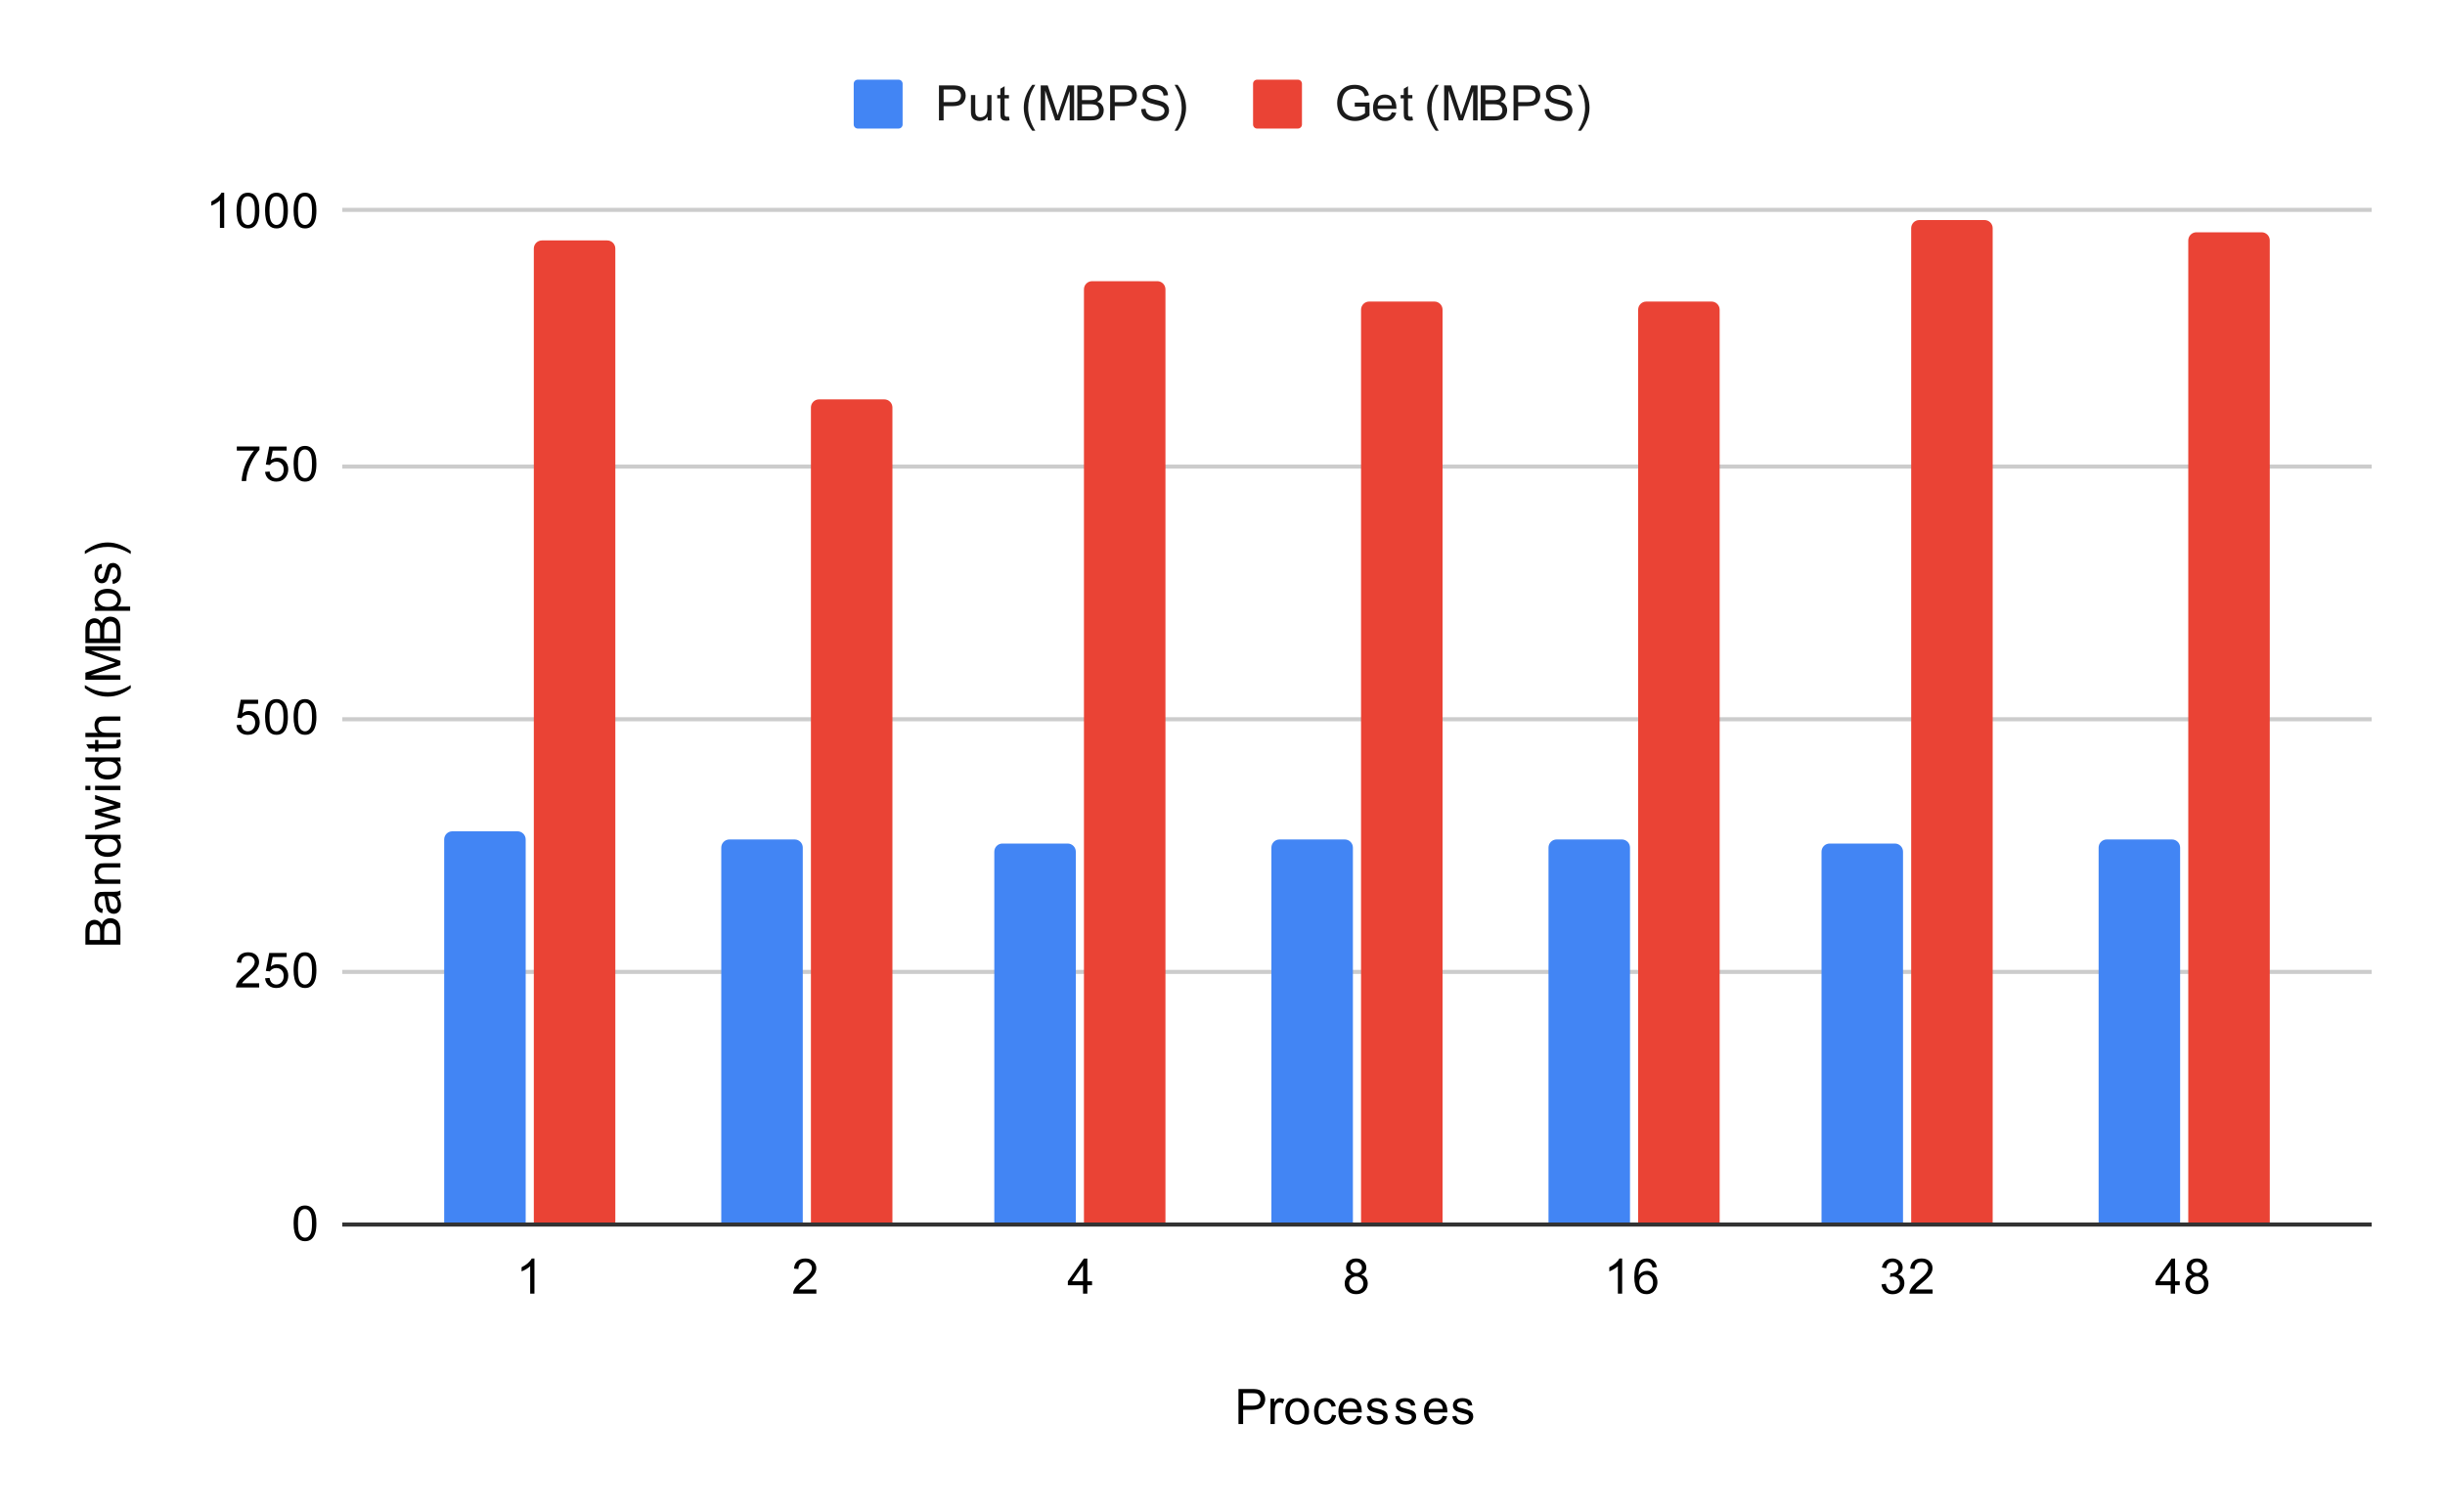 <svg version="1.1" viewBox="0.0 0.0 600.0 371.0" fill="none" stroke="none" stroke-linecap="square" stroke-miterlimit="10" width="600" height="371" xmlns:xlink="http://www.w3.org/1999/xlink" xmlns="http://www.w3.org/2000/svg"><path fill="#ffffff" d="M0 0L600.0 0L600.0 371.0L0 371.0L0 0Z" fill-rule="nonzero"/><path stroke="#333333" stroke-width="1.0" stroke-linecap="butt" d="M84.5 300.5L581.5 300.5" fill-rule="nonzero"/><path stroke="#cccccc" stroke-width="1.0" stroke-linecap="butt" d="M84.5 238.5L581.5 238.5" fill-rule="nonzero"/><path stroke="#cccccc" stroke-width="1.0" stroke-linecap="butt" d="M84.5 176.5L581.5 176.5" fill-rule="nonzero"/><path stroke="#cccccc" stroke-width="1.0" stroke-linecap="butt" d="M84.5 114.5L581.5 114.5" fill-rule="nonzero"/><path stroke="#cccccc" stroke-width="1.0" stroke-linecap="butt" d="M84.5 51.5L581.5 51.5" fill-rule="nonzero"/><clipPath id="id_0"><path d="M84.55 51.917L581.45 51.917L581.45 300.45L84.55 300.45L84.55 51.917Z" clip-rule="nonzero"/></clipPath><path stroke="#000000" stroke-width="2.0" stroke-linecap="butt" stroke-opacity="0.0" clip-path="url(#id_0)" d="M129.0 300.0L109.0 300.0L109.0 206.0C109.0 204.895 109.895 204.0 111.0 204.0L127.0 204.0C128.105 204.0 129.0 204.895 129.0 206.0Z" fill-rule="nonzero"/><path fill="#4285f4" clip-path="url(#id_0)" d="M129.0 300.0L109.0 300.0L109.0 206.0C109.0 204.895 109.895 204.0 111.0 204.0L127.0 204.0C128.105 204.0 129.0 204.895 129.0 206.0Z" fill-rule="nonzero"/><path stroke="#000000" stroke-width="2.0" stroke-linecap="butt" stroke-opacity="0.0" clip-path="url(#id_0)" d="M197.0 300.0L177.0 300.0L177.0 208.0C177.0 206.895 177.895 206.0 179.0 206.0L195.0 206.0C196.105 206.0 197.0 206.895 197.0 208.0Z" fill-rule="nonzero"/><path fill="#4285f4" clip-path="url(#id_0)" d="M197.0 300.0L177.0 300.0L177.0 208.0C177.0 206.895 177.895 206.0 179.0 206.0L195.0 206.0C196.105 206.0 197.0 206.895 197.0 208.0Z" fill-rule="nonzero"/><path stroke="#000000" stroke-width="2.0" stroke-linecap="butt" stroke-opacity="0.0" clip-path="url(#id_0)" d="M264.0 300.0L244.0 300.0L244.0 209.0C244.0 207.895 244.895 207.0 246.0 207.0L262.0 207.0C263.105 207.0 264.0 207.895 264.0 209.0Z" fill-rule="nonzero"/><path fill="#4285f4" clip-path="url(#id_0)" d="M264.0 300.0L244.0 300.0L244.0 209.0C244.0 207.895 244.895 207.0 246.0 207.0L262.0 207.0C263.105 207.0 264.0 207.895 264.0 209.0Z" fill-rule="nonzero"/><path stroke="#000000" stroke-width="2.0" stroke-linecap="butt" stroke-opacity="0.0" clip-path="url(#id_0)" d="M332.0 300.0L312.0 300.0L312.0 208.0C312.0 206.895 312.895 206.0 314.0 206.0L330.0 206.0C331.105 206.0 332.0 206.895 332.0 208.0Z" fill-rule="nonzero"/><path fill="#4285f4" clip-path="url(#id_0)" d="M332.0 300.0L312.0 300.0L312.0 208.0C312.0 206.895 312.895 206.0 314.0 206.0L330.0 206.0C331.105 206.0 332.0 206.895 332.0 208.0Z" fill-rule="nonzero"/><path stroke="#000000" stroke-width="2.0" stroke-linecap="butt" stroke-opacity="0.0" clip-path="url(#id_0)" d="M400.0 300.0L380.0 300.0L380.0 208.0C380.0 206.895 380.895 206.0 382.0 206.0L398.0 206.0C399.105 206.0 400.0 206.895 400.0 208.0Z" fill-rule="nonzero"/><path fill="#4285f4" clip-path="url(#id_0)" d="M400.0 300.0L380.0 300.0L380.0 208.0C380.0 206.895 380.895 206.0 382.0 206.0L398.0 206.0C399.105 206.0 400.0 206.895 400.0 208.0Z" fill-rule="nonzero"/><path stroke="#000000" stroke-width="2.0" stroke-linecap="butt" stroke-opacity="0.0" clip-path="url(#id_0)" d="M467.0 300.0L447.0 300.0L447.0 209.0C447.0 207.895 447.895 207.0 449.0 207.0L465.0 207.0C466.105 207.0 467.0 207.895 467.0 209.0Z" fill-rule="nonzero"/><path fill="#4285f4" clip-path="url(#id_0)" d="M467.0 300.0L447.0 300.0L447.0 209.0C447.0 207.895 447.895 207.0 449.0 207.0L465.0 207.0C466.105 207.0 467.0 207.895 467.0 209.0Z" fill-rule="nonzero"/><path stroke="#000000" stroke-width="2.0" stroke-linecap="butt" stroke-opacity="0.0" clip-path="url(#id_0)" d="M535.0 300.0L515.0 300.0L515.0 208.0C515.0 206.895 515.895 206.0 517.0 206.0L533.0 206.0C534.105 206.0 535.0 206.895 535.0 208.0Z" fill-rule="nonzero"/><path fill="#4285f4" clip-path="url(#id_0)" d="M535.0 300.0L515.0 300.0L515.0 208.0C515.0 206.895 515.895 206.0 517.0 206.0L533.0 206.0C534.105 206.0 535.0 206.895 535.0 208.0Z" fill-rule="nonzero"/><path stroke="#000000" stroke-width="2.0" stroke-linecap="butt" stroke-opacity="0.0" clip-path="url(#id_0)" d="M151.0 300.0L131.0 300.0L131.0 61.0C131.0 59.895 131.895 59.0 133.0 59.0L149.0 59.0C150.105 59.0 151.0 59.895 151.0 61.0Z" fill-rule="nonzero"/><path fill="#ea4335" clip-path="url(#id_0)" d="M151.0 300.0L131.0 300.0L131.0 61.0C131.0 59.895 131.895 59.0 133.0 59.0L149.0 59.0C150.105 59.0 151.0 59.895 151.0 61.0Z" fill-rule="nonzero"/><path stroke="#000000" stroke-width="2.0" stroke-linecap="butt" stroke-opacity="0.0" clip-path="url(#id_0)" d="M219.0 300.0L199.0 300.0L199.0 100.0C199.0 98.895 199.895 98.0 201.0 98.0L217.0 98.0C218.105 98.0 219.0 98.895 219.0 100.0Z" fill-rule="nonzero"/><path fill="#ea4335" clip-path="url(#id_0)" d="M219.0 300.0L199.0 300.0L199.0 100.0C199.0 98.895 199.895 98.0 201.0 98.0L217.0 98.0C218.105 98.0 219.0 98.895 219.0 100.0Z" fill-rule="nonzero"/><path stroke="#000000" stroke-width="2.0" stroke-linecap="butt" stroke-opacity="0.0" clip-path="url(#id_0)" d="M286.0 300.0L266.0 300.0L266.0 71.0C266.0 69.895 266.895 69.0 268.0 69.0L284.0 69.0C285.105 69.0 286.0 69.895 286.0 71.0Z" fill-rule="nonzero"/><path fill="#ea4335" clip-path="url(#id_0)" d="M286.0 300.0L266.0 300.0L266.0 71.0C266.0 69.895 266.895 69.0 268.0 69.0L284.0 69.0C285.105 69.0 286.0 69.895 286.0 71.0Z" fill-rule="nonzero"/><path stroke="#000000" stroke-width="2.0" stroke-linecap="butt" stroke-opacity="0.0" clip-path="url(#id_0)" d="M354.0 300.0L334.0 300.0L334.0 76.0C334.0 74.895 334.895 74.0 336.0 74.0L352.0 74.0C353.105 74.0 354.0 74.895 354.0 76.0Z" fill-rule="nonzero"/><path fill="#ea4335" clip-path="url(#id_0)" d="M354.0 300.0L334.0 300.0L334.0 76.0C334.0 74.895 334.895 74.0 336.0 74.0L352.0 74.0C353.105 74.0 354.0 74.895 354.0 76.0Z" fill-rule="nonzero"/><path stroke="#000000" stroke-width="2.0" stroke-linecap="butt" stroke-opacity="0.0" clip-path="url(#id_0)" d="M422.0 300.0L402.0 300.0L402.0 76.0C402.0 74.895 402.895 74.0 404.0 74.0L420.0 74.0C421.105 74.0 422.0 74.895 422.0 76.0Z" fill-rule="nonzero"/><path fill="#ea4335" clip-path="url(#id_0)" d="M422.0 300.0L402.0 300.0L402.0 76.0C402.0 74.895 402.895 74.0 404.0 74.0L420.0 74.0C421.105 74.0 422.0 74.895 422.0 76.0Z" fill-rule="nonzero"/><path stroke="#000000" stroke-width="2.0" stroke-linecap="butt" stroke-opacity="0.0" clip-path="url(#id_0)" d="M489.0 300.0L469.0 300.0L469.0 56.0C469.0 54.895 469.895 54.0 471.0 54.0L487.0 54.0C488.105 54.0 489.0 54.895 489.0 56.0Z" fill-rule="nonzero"/><path fill="#ea4335" clip-path="url(#id_0)" d="M489.0 300.0L469.0 300.0L469.0 56.0C469.0 54.895 469.895 54.0 471.0 54.0L487.0 54.0C488.105 54.0 489.0 54.895 489.0 56.0Z" fill-rule="nonzero"/><path stroke="#000000" stroke-width="2.0" stroke-linecap="butt" stroke-opacity="0.0" clip-path="url(#id_0)" d="M557.0 300.0L537.0 300.0L537.0 59.0C537.0 57.895 537.895 57.0 539.0 57.0L555.0 57.0C556.105 57.0 557.0 57.895 557.0 59.0Z" fill-rule="nonzero"/><path fill="#ea4335" clip-path="url(#id_0)" d="M557.0 300.0L537.0 300.0L537.0 59.0C537.0 57.895 537.895 57.0 539.0 57.0L555.0 57.0C556.105 57.0 557.0 57.895 557.0 59.0Z" fill-rule="nonzero"/><path fill="#000000" d="M303.922 349.45L303.922 340.856L307.172 340.856Q308.016 340.856 308.469 340.934Q309.109 341.044 309.531 341.341Q309.969 341.637 310.219 342.169Q310.484 342.7 310.484 343.341Q310.484 344.434 309.781 345.2Q309.094 345.95 307.266 345.95L305.062 345.95L305.062 349.45L303.922 349.45ZM305.062 344.95L307.281 344.95Q308.391 344.95 308.844 344.544Q309.312 344.122 309.312 343.372Q309.312 342.841 309.031 342.466Q308.766 342.075 308.328 341.95Q308.031 341.872 307.266 341.872L305.062 341.872L305.062 344.95ZM311.781 349.45L311.781 343.231L312.734 343.231L312.734 344.169Q313.094 343.512 313.391 343.309Q313.703 343.091 314.078 343.091Q314.609 343.091 315.156 343.419L314.797 344.403Q314.406 344.169 314.031 344.169Q313.672 344.169 313.391 344.387Q313.125 344.591 313.016 344.966Q312.828 345.528 312.828 346.184L312.828 349.45L311.781 349.45ZM315.406 346.341Q315.406 344.606 316.359 343.778Q317.156 343.091 318.312 343.091Q319.594 343.091 320.406 343.934Q321.234 344.762 321.234 346.247Q321.234 347.45 320.875 348.137Q320.516 348.825 319.812 349.216Q319.125 349.591 318.312 349.591Q317.016 349.591 316.203 348.762Q315.406 347.919 315.406 346.341ZM316.484 346.341Q316.484 347.528 317.0 348.122Q317.531 348.716 318.312 348.716Q319.109 348.716 319.625 348.122Q320.141 347.528 320.141 346.309Q320.141 345.153 319.609 344.559Q319.094 343.966 318.312 343.966Q317.531 343.966 317.0 344.559Q316.484 345.137 316.484 346.341ZM326.859 347.169L327.891 347.309Q327.719 348.372 327.016 348.981Q326.312 349.591 325.297 349.591Q324.016 349.591 323.234 348.762Q322.469 347.919 322.469 346.356Q322.469 345.356 322.797 344.606Q323.141 343.841 323.812 343.466Q324.5 343.091 325.312 343.091Q326.312 343.091 326.953 343.606Q327.609 344.106 327.797 345.059L326.766 345.216Q326.625 344.591 326.25 344.278Q325.875 343.95 325.344 343.95Q324.547 343.95 324.047 344.528Q323.547 345.091 323.547 346.325Q323.547 347.591 324.031 348.153Q324.516 348.716 325.281 348.716Q325.906 348.716 326.312 348.341Q326.734 347.966 326.859 347.169ZM333.047 347.45L334.141 347.575Q333.891 348.528 333.188 349.059Q332.484 349.591 331.406 349.591Q330.047 349.591 329.234 348.747Q328.438 347.903 328.438 346.387Q328.438 344.825 329.25 343.966Q330.062 343.091 331.344 343.091Q332.594 343.091 333.375 343.934Q334.172 344.778 334.172 346.325Q334.172 346.419 334.172 346.606L329.531 346.606Q329.594 347.637 330.109 348.184Q330.625 348.716 331.406 348.716Q331.984 348.716 332.391 348.419Q332.812 348.106 333.047 347.45ZM329.594 345.747L333.062 345.747Q333.0 344.95 332.672 344.559Q332.156 343.95 331.359 343.95Q330.625 343.95 330.125 344.434Q329.641 344.919 329.594 345.747ZM335.375 347.591L336.406 347.434Q336.5 348.059 336.891 348.387Q337.297 348.716 338.031 348.716Q338.75 348.716 339.094 348.434Q339.453 348.137 339.453 347.731Q339.453 347.372 339.141 347.169Q338.922 347.028 338.062 346.809Q336.906 346.512 336.453 346.309Q336.016 346.091 335.781 345.716Q335.547 345.341 335.547 344.872Q335.547 344.466 335.734 344.106Q335.922 343.747 336.25 343.512Q336.5 343.341 336.922 343.216Q337.344 343.091 337.844 343.091Q338.562 343.091 339.109 343.309Q339.672 343.512 339.938 343.872Q340.203 344.231 340.297 344.825L339.266 344.966Q339.203 344.497 338.859 344.231Q338.531 343.95 337.906 343.95Q337.188 343.95 336.875 344.2Q336.562 344.434 336.562 344.762Q336.562 344.966 336.688 345.122Q336.828 345.294 337.094 345.403Q337.25 345.466 338.031 345.669Q339.156 345.981 339.594 346.169Q340.031 346.356 340.281 346.716Q340.531 347.075 340.531 347.622Q340.531 348.153 340.219 348.622Q339.922 349.075 339.344 349.341Q338.766 349.591 338.031 349.591Q336.812 349.591 336.172 349.091Q335.547 348.575 335.375 347.591ZM342.375 347.591L343.406 347.434Q343.5 348.059 343.891 348.387Q344.297 348.716 345.031 348.716Q345.75 348.716 346.094 348.434Q346.453 348.137 346.453 347.731Q346.453 347.372 346.141 347.169Q345.922 347.028 345.062 346.809Q343.906 346.512 343.453 346.309Q343.016 346.091 342.781 345.716Q342.547 345.341 342.547 344.872Q342.547 344.466 342.734 344.106Q342.922 343.747 343.25 343.512Q343.5 343.341 343.922 343.216Q344.344 343.091 344.844 343.091Q345.562 343.091 346.109 343.309Q346.672 343.512 346.938 343.872Q347.203 344.231 347.297 344.825L346.266 344.966Q346.203 344.497 345.859 344.231Q345.531 343.95 344.906 343.95Q344.188 343.95 343.875 344.2Q343.562 344.434 343.562 344.762Q343.562 344.966 343.688 345.122Q343.828 345.294 344.094 345.403Q344.25 345.466 345.031 345.669Q346.156 345.981 346.594 346.169Q347.031 346.356 347.281 346.716Q347.531 347.075 347.531 347.622Q347.531 348.153 347.219 348.622Q346.922 349.075 346.344 349.341Q345.766 349.591 345.031 349.591Q343.812 349.591 343.172 349.091Q342.547 348.575 342.375 347.591ZM354.047 347.45L355.141 347.575Q354.891 348.528 354.188 349.059Q353.484 349.591 352.406 349.591Q351.047 349.591 350.234 348.747Q349.438 347.903 349.438 346.387Q349.438 344.825 350.25 343.966Q351.062 343.091 352.344 343.091Q353.594 343.091 354.375 343.934Q355.172 344.778 355.172 346.325Q355.172 346.419 355.172 346.606L350.531 346.606Q350.594 347.637 351.109 348.184Q351.625 348.716 352.406 348.716Q352.984 348.716 353.391 348.419Q353.812 348.106 354.047 347.45ZM350.594 345.747L354.062 345.747Q354.0 344.95 353.672 344.559Q353.156 343.95 352.359 343.95Q351.625 343.95 351.125 344.434Q350.641 344.919 350.594 345.747ZM356.375 347.591L357.406 347.434Q357.5 348.059 357.891 348.387Q358.297 348.716 359.031 348.716Q359.75 348.716 360.094 348.434Q360.453 348.137 360.453 347.731Q360.453 347.372 360.141 347.169Q359.922 347.028 359.062 346.809Q357.906 346.512 357.453 346.309Q357.016 346.091 356.781 345.716Q356.547 345.341 356.547 344.872Q356.547 344.466 356.734 344.106Q356.922 343.747 357.25 343.512Q357.5 343.341 357.922 343.216Q358.344 343.091 358.844 343.091Q359.562 343.091 360.109 343.309Q360.672 343.512 360.938 343.872Q361.203 344.231 361.297 344.825L360.266 344.966Q360.203 344.497 359.859 344.231Q359.531 343.95 358.906 343.95Q358.188 343.95 357.875 344.2Q357.562 344.434 357.562 344.762Q357.562 344.966 357.688 345.122Q357.828 345.294 358.094 345.403Q358.25 345.466 359.031 345.669Q360.156 345.981 360.594 346.169Q361.031 346.356 361.281 346.716Q361.531 347.075 361.531 347.622Q361.531 348.153 361.219 348.622Q360.922 349.075 360.344 349.341Q359.766 349.591 359.031 349.591Q357.812 349.591 357.172 349.091Q356.547 348.575 356.375 347.591Z" fill-rule="nonzero"/><path fill="#000000" d="M29.55 231.808L20.956 231.808L20.956 228.574Q20.956 227.59 21.222 226.996Q21.488 226.402 22.034 226.074Q22.566 225.73 23.159 225.73Q23.706 225.73 24.191 226.027Q24.675 226.324 24.972 226.933Q25.206 226.152 25.769 225.746Q26.316 225.324 27.066 225.324Q27.659 225.324 28.191 225.574Q28.706 225.824 28.988 226.199Q29.269 226.574 29.409 227.152Q29.55 227.715 29.55 228.527L29.55 231.808ZM24.566 230.668L24.566 228.808Q24.566 228.058 24.472 227.73Q24.347 227.293 24.05 227.074Q23.738 226.855 23.284 226.855Q22.863 226.855 22.534 227.058Q22.206 227.261 22.097 227.652Q21.972 228.027 21.972 228.949L21.972 230.668L24.566 230.668ZM28.534 230.668L28.534 228.527Q28.534 227.98 28.488 227.761Q28.425 227.355 28.269 227.105Q28.097 226.84 27.784 226.668Q27.472 226.496 27.066 226.496Q26.581 226.496 26.222 226.746Q25.863 226.98 25.722 227.418Q25.581 227.855 25.581 228.683L25.581 230.668L28.534 230.668ZM28.784 219.824Q29.284 220.418 29.488 220.965Q29.691 221.496 29.691 222.121Q29.691 223.152 29.191 223.699Q28.691 224.246 27.909 224.246Q27.456 224.246 27.081 224.043Q26.691 223.84 26.472 223.496Q26.238 223.152 26.128 222.73Q26.034 222.433 25.956 221.793Q25.816 220.527 25.597 219.918Q25.378 219.918 25.331 219.918Q24.675 219.918 24.409 220.215Q24.066 220.621 24.066 221.418Q24.066 222.152 24.331 222.511Q24.581 222.871 25.238 223.043L25.097 224.074Q24.441 223.933 24.034 223.605Q23.628 223.277 23.409 222.668Q23.191 222.058 23.191 221.261Q23.191 220.465 23.378 219.965Q23.566 219.465 23.847 219.23Q24.128 218.996 24.566 218.902Q24.831 218.855 25.534 218.855L26.941 218.855Q28.409 218.855 28.8 218.793Q29.191 218.715 29.55 218.511L29.55 219.621Q29.222 219.777 28.784 219.824ZM26.425 219.918Q26.659 220.496 26.831 221.636Q26.925 222.293 27.05 222.558Q27.159 222.824 27.378 222.98Q27.597 223.121 27.878 223.121Q28.3 223.121 28.581 222.808Q28.863 222.48 28.863 221.871Q28.863 221.261 28.597 220.793Q28.331 220.308 27.863 220.09Q27.503 219.918 26.816 219.918L26.425 219.918ZM29.55 216.886L23.331 216.886L23.331 215.949L24.206 215.949Q23.191 215.261 23.191 213.965Q23.191 213.402 23.394 212.933Q23.597 212.449 23.925 212.215Q24.253 211.98 24.691 211.886Q24.988 211.84 25.722 211.84L29.55 211.84L29.55 212.886L25.769 212.886Q25.113 212.886 24.8 213.011Q24.488 213.136 24.3 213.449Q24.097 213.761 24.097 214.183Q24.097 214.855 24.534 215.355Q24.956 215.84 26.144 215.84L29.55 215.84L29.55 216.886ZM29.55 205.855L28.769 205.855Q29.691 206.449 29.691 207.59Q29.691 208.34 29.284 208.965Q28.863 209.59 28.128 209.933Q27.394 210.277 26.441 210.277Q25.519 210.277 24.753 209.965Q23.988 209.652 23.597 209.027Q23.191 208.402 23.191 207.636Q23.191 207.074 23.425 206.636Q23.659 206.199 24.034 205.918L20.956 205.918L20.956 204.871L29.55 204.871L29.55 205.855ZM26.441 209.183Q27.644 209.183 28.238 208.683Q28.816 208.183 28.816 207.496Q28.816 206.808 28.253 206.324Q27.691 205.84 26.534 205.84Q25.253 205.84 24.659 206.34Q24.066 206.824 24.066 207.543Q24.066 208.246 24.644 208.715Q25.206 209.183 26.441 209.183ZM29.55 201.746L23.331 203.652L23.331 202.558L26.925 201.574L28.253 201.199Q28.159 201.168 26.972 200.871L23.331 199.886L23.331 198.808L26.941 197.871L28.128 197.558L26.925 197.199L23.331 196.136L23.331 195.105L29.55 197.058L29.55 198.152L25.816 199.136L24.769 199.386L29.55 200.636L29.55 201.746ZM22.175 193.886L20.956 193.886L20.956 192.824L22.175 192.824L22.175 193.886ZM29.55 193.886L23.331 193.886L23.331 192.824L29.55 192.824L29.55 193.886ZM29.55 186.855L28.769 186.855Q29.691 187.449 29.691 188.59Q29.691 189.34 29.284 189.965Q28.863 190.59 28.128 190.933Q27.394 191.277 26.441 191.277Q25.519 191.277 24.753 190.965Q23.988 190.652 23.597 190.027Q23.191 189.402 23.191 188.636Q23.191 188.074 23.425 187.636Q23.659 187.199 24.034 186.918L20.956 186.918L20.956 185.871L29.55 185.871L29.55 186.855ZM26.441 190.183Q27.644 190.183 28.238 189.683Q28.816 189.183 28.816 188.496Q28.816 187.808 28.253 187.324Q27.691 186.84 26.534 186.84Q25.253 186.84 24.659 187.34Q24.066 187.824 24.066 188.543Q24.066 189.246 24.644 189.715Q25.206 190.183 26.441 190.183ZM28.613 181.59L29.534 181.433Q29.628 181.886 29.628 182.23Q29.628 182.808 29.456 183.121Q29.269 183.433 28.972 183.574Q28.675 183.699 27.722 183.699L24.144 183.699L24.144 184.465L23.331 184.465L23.331 183.699L21.784 183.699L21.159 182.652L23.331 182.652L23.331 181.59L24.144 181.59L24.144 182.652L27.784 182.652Q28.238 182.652 28.363 182.605Q28.488 182.543 28.566 182.418Q28.644 182.293 28.644 182.058Q28.644 181.871 28.613 181.59ZM29.55 180.886L20.956 180.886L20.956 179.84L24.034 179.84Q23.191 179.105 23.191 177.98Q23.191 177.277 23.472 176.777Q23.738 176.261 24.222 176.043Q24.691 175.824 25.613 175.824L29.55 175.824L29.55 176.871L25.613 176.871Q24.816 176.871 24.456 177.215Q24.097 177.558 24.097 178.183Q24.097 178.652 24.347 179.074Q24.581 179.48 25.003 179.668Q25.409 179.84 26.144 179.84L29.55 179.84L29.55 180.886ZM32.081 168.871Q30.972 169.746 29.503 170.355Q28.019 170.949 26.441 170.949Q25.05 170.949 23.769 170.511Q22.284 169.98 20.816 168.871L20.816 168.121Q22.034 168.824 22.55 169.058Q23.363 169.418 24.238 169.621Q25.331 169.871 26.441 169.871Q29.269 169.871 32.081 168.121L32.081 168.871ZM29.55 166.793L20.956 166.793L20.956 165.074L27.034 163.043Q27.894 162.761 28.316 162.636Q27.847 162.496 26.941 162.183L20.956 160.121L20.956 158.59L29.55 158.59L29.55 159.683L22.363 159.683L29.55 162.183L29.55 163.215L22.238 165.699L29.55 165.699L29.55 166.793ZM29.55 157.808L20.956 157.808L20.956 154.574Q20.956 153.59 21.222 152.996Q21.488 152.402 22.034 152.074Q22.566 151.73 23.159 151.73Q23.706 151.73 24.191 152.027Q24.675 152.324 24.972 152.933Q25.206 152.152 25.769 151.746Q26.316 151.324 27.066 151.324Q27.659 151.324 28.191 151.574Q28.706 151.824 28.988 152.199Q29.269 152.574 29.409 153.152Q29.55 153.715 29.55 154.527L29.55 157.808ZM24.566 156.668L24.566 154.808Q24.566 154.058 24.472 153.73Q24.347 153.293 24.05 153.074Q23.738 152.855 23.284 152.855Q22.863 152.855 22.534 153.058Q22.206 153.261 22.097 153.652Q21.972 154.027 21.972 154.949L21.972 156.668L24.566 156.668ZM28.534 156.668L28.534 154.527Q28.534 153.98 28.488 153.761Q28.425 153.355 28.269 153.105Q28.097 152.84 27.784 152.668Q27.472 152.496 27.066 152.496Q26.581 152.496 26.222 152.746Q25.863 152.98 25.722 153.418Q25.581 153.855 25.581 154.683L25.581 156.668L28.534 156.668ZM31.941 149.886L23.331 149.886L23.331 148.933L24.128 148.933Q23.659 148.59 23.425 148.168Q23.191 147.73 23.191 147.121Q23.191 146.324 23.597 145.715Q24.003 145.105 24.753 144.808Q25.503 144.496 26.394 144.496Q27.347 144.496 28.113 144.84Q28.878 145.168 29.284 145.824Q29.691 146.48 29.691 147.199Q29.691 147.73 29.472 148.152Q29.238 148.574 28.909 148.84L31.941 148.84L31.941 149.886ZM26.472 148.933Q27.675 148.933 28.253 148.449Q28.816 147.965 28.816 147.277Q28.816 146.574 28.222 146.074Q27.628 145.574 26.378 145.574Q25.191 145.574 24.613 146.058Q24.019 146.543 24.019 147.23Q24.019 147.902 24.644 148.418Q25.269 148.933 26.472 148.933ZM27.691 143.308L27.534 142.277Q28.159 142.183 28.488 141.793Q28.816 141.386 28.816 140.652Q28.816 139.933 28.534 139.59Q28.238 139.23 27.831 139.23Q27.472 139.23 27.269 139.543Q27.128 139.761 26.909 140.621Q26.613 141.777 26.409 142.23Q26.191 142.668 25.816 142.902Q25.441 143.136 24.972 143.136Q24.566 143.136 24.206 142.949Q23.847 142.761 23.613 142.433Q23.441 142.183 23.316 141.761Q23.191 141.34 23.191 140.84Q23.191 140.121 23.409 139.574Q23.613 139.011 23.972 138.746Q24.331 138.48 24.925 138.386L25.066 139.418Q24.597 139.48 24.331 139.824Q24.05 140.152 24.05 140.777Q24.05 141.496 24.3 141.808Q24.534 142.121 24.863 142.121Q25.066 142.121 25.222 141.996Q25.394 141.855 25.503 141.59Q25.566 141.433 25.769 140.652Q26.081 139.527 26.269 139.09Q26.456 138.652 26.816 138.402Q27.175 138.152 27.722 138.152Q28.253 138.152 28.722 138.465Q29.175 138.761 29.441 139.34Q29.691 139.918 29.691 140.652Q29.691 141.871 29.191 142.511Q28.675 143.136 27.691 143.308ZM32.081 135.199L32.081 135.949Q29.269 134.199 26.441 134.199Q25.347 134.199 24.253 134.449Q23.378 134.652 22.566 135.011Q22.05 135.246 20.816 135.949L20.816 135.199Q22.284 134.105 23.769 133.574Q25.05 133.121 26.441 133.121Q28.019 133.121 29.503 133.73Q30.972 134.34 32.081 135.199Z" fill-rule="nonzero"/><path fill="#000000" d="M72.05 300.216Q72.05 298.684 72.362 297.762Q72.675 296.825 73.284 296.325Q73.909 295.825 74.847 295.825Q75.534 295.825 76.05 296.106Q76.581 296.387 76.925 296.919Q77.269 297.434 77.456 298.184Q77.644 298.934 77.644 300.216Q77.644 301.731 77.331 302.653Q77.034 303.575 76.409 304.091Q75.8 304.591 74.847 304.591Q73.612 304.591 72.894 303.7Q72.05 302.637 72.05 300.216ZM73.128 300.216Q73.128 302.325 73.628 303.028Q74.128 303.731 74.847 303.731Q75.581 303.731 76.066 303.028Q76.566 302.325 76.566 300.216Q76.566 298.091 76.066 297.403Q75.581 296.7 74.831 296.7Q74.112 296.7 73.675 297.309Q73.128 298.091 73.128 300.216Z" fill-rule="nonzero"/><path fill="#000000" d="M63.597 241.301L63.597 242.317L57.909 242.317Q57.909 241.942 58.034 241.582Q58.253 241.004 58.722 240.442Q59.206 239.879 60.112 239.145Q61.519 237.989 62.003 237.317Q62.503 236.645 62.503 236.051Q62.503 235.426 62.05 235.004Q61.597 234.567 60.878 234.567Q60.112 234.567 59.659 235.02Q59.206 235.473 59.191 236.285L58.112 236.176Q58.222 234.957 58.941 234.332Q59.675 233.692 60.909 233.692Q62.144 233.692 62.862 234.379Q63.581 235.067 63.581 236.082Q63.581 236.598 63.362 237.098Q63.159 237.582 62.659 238.145Q62.175 238.692 61.05 239.645Q60.097 240.442 59.816 240.739Q59.55 241.02 59.378 241.301L63.597 241.301ZM65.05 240.067L66.159 239.973Q66.284 240.785 66.722 241.192Q67.175 241.598 67.816 241.598Q68.566 241.598 69.097 241.02Q69.628 240.442 69.628 239.504Q69.628 238.598 69.112 238.082Q68.612 237.551 67.784 237.551Q67.284 237.551 66.862 237.785Q66.456 238.02 66.222 238.379L65.237 238.254L66.066 233.848L70.347 233.848L70.347 234.848L66.909 234.848L66.456 237.16Q67.222 236.614 68.066 236.614Q69.191 236.614 69.956 237.395Q70.737 238.176 70.737 239.41Q70.737 240.567 70.066 241.426Q69.237 242.457 67.816 242.457Q66.644 242.457 65.894 241.801Q65.159 241.145 65.05 240.067ZM72.05 238.082Q72.05 236.551 72.362 235.629Q72.675 234.692 73.284 234.192Q73.909 233.692 74.847 233.692Q75.534 233.692 76.05 233.973Q76.581 234.254 76.925 234.785Q77.269 235.301 77.456 236.051Q77.644 236.801 77.644 238.082Q77.644 239.598 77.331 240.52Q77.034 241.442 76.409 241.957Q75.8 242.457 74.847 242.457Q73.612 242.457 72.894 241.567Q72.05 240.504 72.05 238.082ZM73.128 238.082Q73.128 240.192 73.628 240.895Q74.128 241.598 74.847 241.598Q75.581 241.598 76.066 240.895Q76.566 240.192 76.566 238.082Q76.566 235.957 76.066 235.27Q75.581 234.567 74.831 234.567Q74.112 234.567 73.675 235.176Q73.128 235.957 73.128 238.082Z" fill-rule="nonzero"/><path fill="#000000" d="M58.05 177.933L59.159 177.84Q59.284 178.652 59.722 179.058Q60.175 179.465 60.816 179.465Q61.566 179.465 62.097 178.886Q62.628 178.308 62.628 177.371Q62.628 176.465 62.112 175.949Q61.612 175.418 60.784 175.418Q60.284 175.418 59.862 175.652Q59.456 175.886 59.222 176.246L58.237 176.121L59.066 171.715L63.347 171.715L63.347 172.715L59.909 172.715L59.456 175.027Q60.222 174.48 61.066 174.48Q62.191 174.48 62.956 175.261Q63.737 176.043 63.737 177.277Q63.737 178.433 63.066 179.293Q62.237 180.324 60.816 180.324Q59.644 180.324 58.894 179.668Q58.159 179.011 58.05 177.933ZM65.05 175.949Q65.05 174.418 65.362 173.496Q65.675 172.558 66.284 172.058Q66.909 171.558 67.847 171.558Q68.534 171.558 69.05 171.84Q69.581 172.121 69.925 172.652Q70.269 173.168 70.456 173.918Q70.644 174.668 70.644 175.949Q70.644 177.465 70.331 178.386Q70.034 179.308 69.409 179.824Q68.8 180.324 67.847 180.324Q66.612 180.324 65.894 179.433Q65.05 178.371 65.05 175.949ZM66.128 175.949Q66.128 178.058 66.628 178.761Q67.128 179.465 67.847 179.465Q68.581 179.465 69.066 178.761Q69.566 178.058 69.566 175.949Q69.566 173.824 69.066 173.136Q68.581 172.433 67.831 172.433Q67.112 172.433 66.675 173.043Q66.128 173.824 66.128 175.949ZM72.05 175.949Q72.05 174.418 72.362 173.496Q72.675 172.558 73.284 172.058Q73.909 171.558 74.847 171.558Q75.534 171.558 76.05 171.84Q76.581 172.121 76.925 172.652Q77.269 173.168 77.456 173.918Q77.644 174.668 77.644 175.949Q77.644 177.465 77.331 178.386Q77.034 179.308 76.409 179.824Q75.8 180.324 74.847 180.324Q73.612 180.324 72.894 179.433Q72.05 178.371 72.05 175.949ZM73.128 175.949Q73.128 178.058 73.628 178.761Q74.128 179.465 74.847 179.465Q75.581 179.465 76.066 178.761Q76.566 178.058 76.566 175.949Q76.566 173.824 76.066 173.136Q75.581 172.433 74.831 172.433Q74.112 172.433 73.675 173.043Q73.128 173.824 73.128 175.949Z" fill-rule="nonzero"/><path fill="#000000" d="M58.112 110.581L58.112 109.566L63.675 109.566L63.675 110.394Q62.862 111.269 62.05 112.722Q61.253 114.159 60.816 115.691Q60.487 116.769 60.409 118.05L59.316 118.05Q59.331 117.034 59.706 115.597Q60.097 114.159 60.8 112.831Q61.519 111.503 62.331 110.581L58.112 110.581ZM65.05 115.8L66.159 115.706Q66.284 116.519 66.722 116.925Q67.175 117.331 67.816 117.331Q68.566 117.331 69.097 116.753Q69.628 116.175 69.628 115.237Q69.628 114.331 69.112 113.816Q68.612 113.284 67.784 113.284Q67.284 113.284 66.862 113.519Q66.456 113.753 66.222 114.112L65.237 113.987L66.066 109.581L70.347 109.581L70.347 110.581L66.909 110.581L66.456 112.894Q67.222 112.347 68.066 112.347Q69.191 112.347 69.956 113.128Q70.737 113.909 70.737 115.144Q70.737 116.3 70.066 117.159Q69.237 118.191 67.816 118.191Q66.644 118.191 65.894 117.534Q65.159 116.878 65.05 115.8ZM72.05 113.816Q72.05 112.284 72.362 111.362Q72.675 110.425 73.284 109.925Q73.909 109.425 74.847 109.425Q75.534 109.425 76.05 109.706Q76.581 109.987 76.925 110.519Q77.269 111.034 77.456 111.784Q77.644 112.534 77.644 113.816Q77.644 115.331 77.331 116.253Q77.034 117.175 76.409 117.691Q75.8 118.191 74.847 118.191Q73.612 118.191 72.894 117.3Q72.05 116.237 72.05 113.816ZM73.128 113.816Q73.128 115.925 73.628 116.628Q74.128 117.331 74.847 117.331Q75.581 117.331 76.066 116.628Q76.566 115.925 76.566 113.816Q76.566 111.691 76.066 111.003Q75.581 110.3 74.831 110.3Q74.112 110.3 73.675 110.909Q73.128 111.691 73.128 113.816Z" fill-rule="nonzero"/><path fill="#000000" d="M55.019 55.917L53.972 55.917L53.972 49.198Q53.581 49.557 52.956 49.932Q52.347 50.292 51.862 50.464L51.862 49.448Q52.737 49.026 53.394 48.448Q54.066 47.854 54.347 47.292L55.019 47.292L55.019 55.917ZM58.05 51.682Q58.05 50.151 58.362 49.229Q58.675 48.292 59.284 47.792Q59.909 47.292 60.847 47.292Q61.534 47.292 62.05 47.573Q62.581 47.854 62.925 48.385Q63.269 48.901 63.456 49.651Q63.644 50.401 63.644 51.682Q63.644 53.198 63.331 54.12Q63.034 55.042 62.409 55.557Q61.8 56.057 60.847 56.057Q59.612 56.057 58.894 55.167Q58.05 54.104 58.05 51.682ZM59.128 51.682Q59.128 53.792 59.628 54.495Q60.128 55.198 60.847 55.198Q61.581 55.198 62.066 54.495Q62.566 53.792 62.566 51.682Q62.566 49.557 62.066 48.87Q61.581 48.167 60.831 48.167Q60.112 48.167 59.675 48.776Q59.128 49.557 59.128 51.682ZM65.05 51.682Q65.05 50.151 65.362 49.229Q65.675 48.292 66.284 47.792Q66.909 47.292 67.847 47.292Q68.534 47.292 69.05 47.573Q69.581 47.854 69.925 48.385Q70.269 48.901 70.456 49.651Q70.644 50.401 70.644 51.682Q70.644 53.198 70.331 54.12Q70.034 55.042 69.409 55.557Q68.8 56.057 67.847 56.057Q66.612 56.057 65.894 55.167Q65.05 54.104 65.05 51.682ZM66.128 51.682Q66.128 53.792 66.628 54.495Q67.128 55.198 67.847 55.198Q68.581 55.198 69.066 54.495Q69.566 53.792 69.566 51.682Q69.566 49.557 69.066 48.87Q68.581 48.167 67.831 48.167Q67.112 48.167 66.675 48.776Q66.128 49.557 66.128 51.682ZM72.05 51.682Q72.05 50.151 72.362 49.229Q72.675 48.292 73.284 47.792Q73.909 47.292 74.847 47.292Q75.534 47.292 76.05 47.573Q76.581 47.854 76.925 48.385Q77.269 48.901 77.456 49.651Q77.644 50.401 77.644 51.682Q77.644 53.198 77.331 54.12Q77.034 55.042 76.409 55.557Q75.8 56.057 74.847 56.057Q73.612 56.057 72.894 55.167Q72.05 54.104 72.05 51.682ZM73.128 51.682Q73.128 53.792 73.628 54.495Q74.128 55.198 74.847 55.198Q75.581 55.198 76.066 54.495Q76.566 53.792 76.566 51.682Q76.566 49.557 76.066 48.87Q75.581 48.167 74.831 48.167Q74.112 48.167 73.675 48.776Q73.128 49.557 73.128 51.682Z" fill-rule="nonzero"/><path fill="#000000" d="M131.152 317.45L130.106 317.45L130.106 310.731Q129.715 311.091 129.09 311.466Q128.481 311.825 127.996 311.997L127.996 310.981Q128.871 310.559 129.527 309.981Q130.199 309.387 130.481 308.825L131.152 308.825L131.152 317.45Z" fill-rule="nonzero"/><path fill="#000000" d="M200.336 316.434L200.336 317.45L194.648 317.45Q194.648 317.075 194.773 316.716Q194.992 316.137 195.461 315.575Q195.945 315.012 196.852 314.278Q198.258 313.122 198.742 312.45Q199.242 311.778 199.242 311.184Q199.242 310.559 198.789 310.137Q198.336 309.7 197.617 309.7Q196.852 309.7 196.398 310.153Q195.945 310.606 195.93 311.419L194.852 311.309Q194.961 310.091 195.68 309.466Q196.414 308.825 197.648 308.825Q198.883 308.825 199.602 309.512Q200.32 310.2 200.32 311.216Q200.32 311.731 200.102 312.231Q199.898 312.716 199.398 313.278Q198.914 313.825 197.789 314.778Q196.836 315.575 196.555 315.872Q196.289 316.153 196.117 316.434L200.336 316.434Z" fill-rule="nonzero"/><path fill="#000000" d="M265.77 317.45L265.77 315.387L262.051 315.387L262.051 314.419L265.973 308.856L266.832 308.856L266.832 314.419L267.988 314.419L267.988 315.387L266.832 315.387L266.832 317.45L265.77 317.45ZM265.77 314.419L265.77 310.559L263.082 314.419L265.77 314.419Z" fill-rule="nonzero"/><path fill="#000000" d="M331.625 312.794Q330.969 312.544 330.641 312.106Q330.328 311.653 330.328 311.044Q330.328 310.106 331.0 309.466Q331.688 308.825 332.797 308.825Q333.922 308.825 334.609 309.481Q335.297 310.137 335.297 311.075Q335.297 311.669 334.984 312.106Q334.672 312.544 334.031 312.794Q334.828 313.044 335.234 313.622Q335.641 314.2 335.641 314.997Q335.641 316.091 334.859 316.841Q334.094 317.591 332.812 317.591Q331.547 317.591 330.766 316.841Q329.984 316.091 329.984 314.966Q329.984 314.122 330.406 313.559Q330.844 312.997 331.625 312.794ZM331.406 310.997Q331.406 311.606 331.797 311.997Q332.203 312.387 332.828 312.387Q333.438 312.387 333.828 312.012Q334.219 311.622 334.219 311.059Q334.219 310.481 333.812 310.091Q333.406 309.684 332.812 309.684Q332.203 309.684 331.797 310.075Q331.406 310.466 331.406 310.997ZM331.078 314.966Q331.078 315.419 331.281 315.841Q331.5 316.262 331.922 316.497Q332.344 316.731 332.828 316.731Q333.578 316.731 334.062 316.247Q334.562 315.762 334.562 315.012Q334.562 314.247 334.062 313.747Q333.562 313.247 332.797 313.247Q332.047 313.247 331.562 313.747Q331.078 314.231 331.078 314.966Z" fill-rule="nonzero"/><path fill="#000000" d="M398.074 317.45L397.027 317.45L397.027 310.731Q396.637 311.091 396.012 311.466Q395.402 311.825 394.918 311.997L394.918 310.981Q395.793 310.559 396.449 309.981Q397.121 309.387 397.402 308.825L398.074 308.825L398.074 317.45ZM406.574 310.966L405.527 311.044Q405.387 310.419 405.137 310.137Q404.699 309.684 404.074 309.684Q403.574 309.684 403.184 309.966Q402.699 310.341 402.402 311.044Q402.121 311.731 402.105 313.012Q402.48 312.434 403.027 312.153Q403.59 311.872 404.199 311.872Q405.246 311.872 405.98 312.653Q406.73 313.434 406.73 314.653Q406.73 315.466 406.371 316.169Q406.027 316.856 405.418 317.231Q404.809 317.591 404.043 317.591Q402.715 317.591 401.887 316.622Q401.059 315.653 401.059 313.434Q401.059 310.934 401.98 309.809Q402.777 308.825 404.137 308.825Q405.152 308.825 405.793 309.403Q406.449 309.966 406.574 310.966ZM402.277 314.669Q402.277 315.216 402.496 315.716Q402.73 316.2 403.137 316.466Q403.559 316.731 404.027 316.731Q404.684 316.731 405.168 316.2Q405.652 315.653 405.652 314.731Q405.652 313.841 405.168 313.325Q404.699 312.809 403.98 312.809Q403.262 312.809 402.762 313.325Q402.277 313.841 402.277 314.669Z" fill-rule="nonzero"/><path fill="#000000" d="M461.711 315.184L462.773 315.044Q462.945 315.934 463.383 316.341Q463.82 316.731 464.445 316.731Q465.195 316.731 465.711 316.216Q466.226 315.7 466.226 314.934Q466.226 314.216 465.742 313.747Q465.273 313.262 464.539 313.262Q464.242 313.262 463.789 313.387L463.914 312.45Q464.023 312.466 464.086 312.466Q464.758 312.466 465.289 312.122Q465.836 311.762 465.836 311.028Q465.836 310.45 465.445 310.075Q465.055 309.684 464.43 309.684Q463.82 309.684 463.398 310.075Q462.992 310.466 462.883 311.231L461.82 311.044Q462.008 309.997 462.695 309.419Q463.383 308.825 464.398 308.825Q465.101 308.825 465.695 309.137Q466.289 309.434 466.601 309.95Q466.914 310.466 466.914 311.059Q466.914 311.606 466.617 312.075Q466.32 312.528 465.742 312.794Q466.492 312.966 466.914 313.528Q467.336 314.075 467.336 314.919Q467.336 316.044 466.508 316.825Q465.695 317.606 464.445 317.606Q463.32 317.606 462.57 316.934Q461.82 316.247 461.711 315.184ZM474.258 316.434L474.258 317.45L468.57 317.45Q468.57 317.075 468.695 316.716Q468.914 316.137 469.383 315.575Q469.867 315.012 470.773 314.278Q472.18 313.122 472.664 312.45Q473.164 311.778 473.164 311.184Q473.164 310.559 472.711 310.137Q472.258 309.7 471.539 309.7Q470.773 309.7 470.32 310.153Q469.867 310.606 469.851 311.419L468.773 311.309Q468.883 310.091 469.601 309.466Q470.336 308.825 471.57 308.825Q472.805 308.825 473.523 309.512Q474.242 310.2 474.242 311.216Q474.242 311.731 474.023 312.231Q473.82 312.716 473.32 313.278Q472.836 313.825 471.711 314.778Q470.758 315.575 470.476 315.872Q470.211 316.153 470.039 316.434L474.258 316.434Z" fill-rule="nonzero"/><path fill="#000000" d="M532.691 317.45L532.691 315.387L528.973 315.387L528.973 314.419L532.894 308.856L533.754 308.856L533.754 314.419L534.91 314.419L534.91 315.387L533.754 315.387L533.754 317.45L532.691 317.45ZM532.691 314.419L532.691 310.559L530.004 314.419L532.691 314.419ZM537.941 312.794Q537.285 312.544 536.957 312.106Q536.644 311.653 536.644 311.044Q536.644 310.106 537.316 309.466Q538.004 308.825 539.113 308.825Q540.238 308.825 540.926 309.481Q541.613 310.137 541.613 311.075Q541.613 311.669 541.301 312.106Q540.988 312.544 540.348 312.794Q541.144 313.044 541.551 313.622Q541.957 314.2 541.957 314.997Q541.957 316.091 541.176 316.841Q540.41 317.591 539.129 317.591Q537.863 317.591 537.082 316.841Q536.301 316.091 536.301 314.966Q536.301 314.122 536.723 313.559Q537.16 312.997 537.941 312.794ZM537.723 310.997Q537.723 311.606 538.113 311.997Q538.519 312.387 539.144 312.387Q539.754 312.387 540.144 312.012Q540.535 311.622 540.535 311.059Q540.535 310.481 540.129 310.091Q539.723 309.684 539.129 309.684Q538.519 309.684 538.113 310.075Q537.723 310.466 537.723 310.997ZM537.394 314.966Q537.394 315.419 537.598 315.841Q537.816 316.262 538.238 316.497Q538.66 316.731 539.144 316.731Q539.894 316.731 540.379 316.247Q540.879 315.762 540.879 315.012Q540.879 314.247 540.379 313.747Q539.879 313.247 539.113 313.247Q538.363 313.247 537.879 313.747Q537.394 314.231 537.394 314.966Z" fill-rule="nonzero"/><path fill="#4285f4" d="M209.5 20.55C209.5 19.998 209.948 19.55 210.5 19.55L220.5 19.55C221.052 19.55 221.5 19.998 221.5 20.55L221.5 30.55C221.5 31.102 221.052 31.55 220.5 31.55L210.5 31.55C209.948 31.55 209.5 31.102 209.5 30.55Z" fill-rule="nonzero"/><path fill="#1a1a1a" d="M230.422 29.55L230.422 20.956L233.672 20.956Q234.516 20.956 234.969 21.034Q235.609 21.144 236.031 21.441Q236.469 21.738 236.719 22.269Q236.984 22.8 236.984 23.441Q236.984 24.534 236.281 25.3Q235.594 26.05 233.766 26.05L231.562 26.05L231.562 29.55L230.422 29.55ZM231.562 25.05L233.781 25.05Q234.891 25.05 235.344 24.644Q235.812 24.222 235.812 23.472Q235.812 22.941 235.531 22.566Q235.266 22.175 234.828 22.05Q234.531 21.972 233.766 21.972L231.562 21.972L231.562 25.05ZM242.375 29.55L242.375 28.628Q241.641 29.691 240.391 29.691Q239.844 29.691 239.359 29.488Q238.891 29.269 238.656 28.956Q238.422 28.628 238.328 28.159Q238.266 27.863 238.266 27.175L238.266 23.331L239.328 23.331L239.328 26.784Q239.328 27.597 239.391 27.894Q239.484 28.3 239.797 28.55Q240.125 28.784 240.609 28.784Q241.078 28.784 241.484 28.55Q241.906 28.3 242.078 27.878Q242.266 27.456 242.266 26.659L242.266 23.331L243.312 23.331L243.312 29.55L242.375 29.55ZM247.594 28.613L247.75 29.534Q247.297 29.628 246.953 29.628Q246.375 29.628 246.062 29.456Q245.75 29.269 245.609 28.972Q245.484 28.675 245.484 27.722L245.484 24.144L244.719 24.144L244.719 23.331L245.484 23.331L245.484 21.784L246.531 21.159L246.531 23.331L247.594 23.331L247.594 24.144L246.531 24.144L246.531 27.784Q246.531 28.238 246.578 28.363Q246.641 28.488 246.766 28.566Q246.891 28.644 247.125 28.644Q247.312 28.644 247.594 28.613ZM253.312 32.081Q252.438 30.972 251.828 29.503Q251.234 28.019 251.234 26.441Q251.234 25.05 251.672 23.769Q252.203 22.284 253.312 20.816L254.062 20.816Q253.359 22.034 253.125 22.55Q252.766 23.363 252.562 24.238Q252.312 25.331 252.312 26.441Q252.312 29.269 254.062 32.081L253.312 32.081ZM255.391 29.55L255.391 20.956L257.109 20.956L259.141 27.034Q259.422 27.894 259.547 28.316Q259.688 27.847 260.0 26.941L262.062 20.956L263.594 20.956L263.594 29.55L262.5 29.55L262.5 22.363L260.0 29.55L258.969 29.55L256.484 22.238L256.484 29.55L255.391 29.55ZM264.375 29.55L264.375 20.956L267.609 20.956Q268.594 20.956 269.188 21.222Q269.781 21.488 270.109 22.034Q270.453 22.566 270.453 23.159Q270.453 23.706 270.156 24.191Q269.859 24.675 269.25 24.972Q270.031 25.206 270.438 25.769Q270.859 26.316 270.859 27.066Q270.859 27.659 270.609 28.191Q270.359 28.706 269.984 28.988Q269.609 29.269 269.031 29.409Q268.469 29.55 267.656 29.55L264.375 29.55ZM265.516 24.566L267.375 24.566Q268.125 24.566 268.453 24.472Q268.891 24.347 269.109 24.05Q269.328 23.738 269.328 23.284Q269.328 22.863 269.125 22.534Q268.922 22.206 268.531 22.097Q268.156 21.972 267.234 21.972L265.516 21.972L265.516 24.566ZM265.516 28.534L267.656 28.534Q268.203 28.534 268.422 28.488Q268.828 28.425 269.078 28.269Q269.344 28.097 269.516 27.784Q269.688 27.472 269.688 27.066Q269.688 26.581 269.438 26.222Q269.203 25.863 268.766 25.722Q268.328 25.581 267.5 25.581L265.516 25.581L265.516 28.534ZM272.422 29.55L272.422 20.956L275.672 20.956Q276.516 20.956 276.969 21.034Q277.609 21.144 278.031 21.441Q278.469 21.738 278.719 22.269Q278.984 22.8 278.984 23.441Q278.984 24.534 278.281 25.3Q277.594 26.05 275.766 26.05L273.562 26.05L273.562 29.55L272.422 29.55ZM273.562 25.05L275.781 25.05Q276.891 25.05 277.344 24.644Q277.812 24.222 277.812 23.472Q277.812 22.941 277.531 22.566Q277.266 22.175 276.828 22.05Q276.531 21.972 275.766 21.972L273.562 21.972L273.562 25.05ZM280.047 26.784L281.109 26.691Q281.188 27.347 281.469 27.753Q281.75 28.159 282.328 28.425Q282.922 28.675 283.656 28.675Q284.297 28.675 284.797 28.488Q285.297 28.284 285.531 27.956Q285.781 27.613 285.781 27.222Q285.781 26.816 285.547 26.519Q285.312 26.206 284.781 26.003Q284.422 25.863 283.234 25.581Q282.062 25.3 281.594 25.05Q280.969 24.722 280.672 24.253Q280.375 23.769 280.375 23.175Q280.375 22.534 280.734 21.972Q281.109 21.394 281.812 21.113Q282.531 20.816 283.391 20.816Q284.344 20.816 285.078 21.128Q285.812 21.425 286.203 22.034Q286.594 22.628 286.625 23.378L285.531 23.456Q285.438 22.644 284.922 22.238Q284.422 21.816 283.438 21.816Q282.406 21.816 281.938 22.191Q281.469 22.566 281.469 23.097Q281.469 23.566 281.797 23.863Q282.125 24.159 283.5 24.472Q284.891 24.784 285.406 25.019Q286.156 25.378 286.516 25.909Q286.875 26.425 286.875 27.128Q286.875 27.816 286.484 28.425Q286.094 29.019 285.359 29.363Q284.625 29.691 283.703 29.691Q282.531 29.691 281.734 29.363Q280.953 29.019 280.5 28.331Q280.062 27.644 280.047 26.784ZM288.984 32.081L288.234 32.081Q289.984 29.269 289.984 26.441Q289.984 25.347 289.734 24.253Q289.531 23.378 289.172 22.566Q288.938 22.05 288.234 20.816L288.984 20.816Q290.078 22.284 290.609 23.769Q291.062 25.05 291.062 26.441Q291.062 28.019 290.453 29.503Q289.844 30.972 288.984 32.081Z" fill-rule="nonzero"/><path fill="#ea4335" d="M307.5 20.55C307.5 19.998 307.948 19.55 308.5 19.55L318.5 19.55C319.052 19.55 319.5 19.998 319.5 20.55L319.5 30.55C319.5 31.102 319.052 31.55 318.5 31.55L308.5 31.55C307.948 31.55 307.5 31.102 307.5 30.55Z" fill-rule="nonzero"/><path fill="#1a1a1a" d="M332.453 26.175L332.453 25.175L336.078 25.159L336.078 28.347Q335.25 29.019 334.359 29.363Q333.469 29.691 332.531 29.691Q331.266 29.691 330.219 29.159Q329.188 28.613 328.656 27.597Q328.141 26.566 328.141 25.3Q328.141 24.034 328.656 22.956Q329.188 21.863 330.172 21.347Q331.156 20.816 332.438 20.816Q333.375 20.816 334.125 21.113Q334.875 21.409 335.297 21.956Q335.734 22.488 335.953 23.363L334.938 23.644Q334.734 22.988 334.438 22.613Q334.156 22.238 333.625 22.019Q333.094 21.784 332.453 21.784Q331.672 21.784 331.094 22.019Q330.531 22.253 330.172 22.644Q329.828 23.034 329.641 23.503Q329.312 24.3 329.312 25.222Q329.312 26.378 329.703 27.159Q330.109 27.925 330.859 28.3Q331.609 28.675 332.469 28.675Q333.203 28.675 333.906 28.394Q334.609 28.097 334.969 27.784L334.969 26.175L332.453 26.175ZM341.547 27.55L342.641 27.675Q342.391 28.628 341.688 29.159Q340.984 29.691 339.906 29.691Q338.547 29.691 337.734 28.847Q336.938 28.003 336.938 26.488Q336.938 24.925 337.75 24.066Q338.562 23.191 339.844 23.191Q341.094 23.191 341.875 24.034Q342.672 24.878 342.672 26.425Q342.672 26.519 342.672 26.706L338.031 26.706Q338.094 27.738 338.609 28.284Q339.125 28.816 339.906 28.816Q340.484 28.816 340.891 28.519Q341.312 28.206 341.547 27.55ZM338.094 25.847L341.562 25.847Q341.5 25.05 341.172 24.659Q340.656 24.05 339.859 24.05Q339.125 24.05 338.625 24.534Q338.141 25.019 338.094 25.847ZM346.594 28.613L346.75 29.534Q346.297 29.628 345.953 29.628Q345.375 29.628 345.062 29.456Q344.75 29.269 344.609 28.972Q344.484 28.675 344.484 27.722L344.484 24.144L343.719 24.144L343.719 23.331L344.484 23.331L344.484 21.784L345.531 21.159L345.531 23.331L346.594 23.331L346.594 24.144L345.531 24.144L345.531 27.784Q345.531 28.238 345.578 28.363Q345.641 28.488 345.766 28.566Q345.891 28.644 346.125 28.644Q346.312 28.644 346.594 28.613ZM352.312 32.081Q351.438 30.972 350.828 29.503Q350.234 28.019 350.234 26.441Q350.234 25.05 350.672 23.769Q351.203 22.284 352.312 20.816L353.062 20.816Q352.359 22.034 352.125 22.55Q351.766 23.363 351.562 24.238Q351.312 25.331 351.312 26.441Q351.312 29.269 353.062 32.081L352.312 32.081ZM354.391 29.55L354.391 20.956L356.109 20.956L358.141 27.034Q358.422 27.894 358.547 28.316Q358.688 27.847 359.0 26.941L361.062 20.956L362.594 20.956L362.594 29.55L361.5 29.55L361.5 22.363L359.0 29.55L357.969 29.55L355.484 22.238L355.484 29.55L354.391 29.55ZM363.375 29.55L363.375 20.956L366.609 20.956Q367.594 20.956 368.188 21.222Q368.781 21.488 369.109 22.034Q369.453 22.566 369.453 23.159Q369.453 23.706 369.156 24.191Q368.859 24.675 368.25 24.972Q369.031 25.206 369.438 25.769Q369.859 26.316 369.859 27.066Q369.859 27.659 369.609 28.191Q369.359 28.706 368.984 28.988Q368.609 29.269 368.031 29.409Q367.469 29.55 366.656 29.55L363.375 29.55ZM364.516 24.566L366.375 24.566Q367.125 24.566 367.453 24.472Q367.891 24.347 368.109 24.05Q368.328 23.738 368.328 23.284Q368.328 22.863 368.125 22.534Q367.922 22.206 367.531 22.097Q367.156 21.972 366.234 21.972L364.516 21.972L364.516 24.566ZM364.516 28.534L366.656 28.534Q367.203 28.534 367.422 28.488Q367.828 28.425 368.078 28.269Q368.344 28.097 368.516 27.784Q368.688 27.472 368.688 27.066Q368.688 26.581 368.438 26.222Q368.203 25.863 367.766 25.722Q367.328 25.581 366.5 25.581L364.516 25.581L364.516 28.534ZM371.422 29.55L371.422 20.956L374.672 20.956Q375.516 20.956 375.969 21.034Q376.609 21.144 377.031 21.441Q377.469 21.738 377.719 22.269Q377.984 22.8 377.984 23.441Q377.984 24.534 377.281 25.3Q376.594 26.05 374.766 26.05L372.562 26.05L372.562 29.55L371.422 29.55ZM372.562 25.05L374.781 25.05Q375.891 25.05 376.344 24.644Q376.812 24.222 376.812 23.472Q376.812 22.941 376.531 22.566Q376.266 22.175 375.828 22.05Q375.531 21.972 374.766 21.972L372.562 21.972L372.562 25.05ZM379.047 26.784L380.109 26.691Q380.188 27.347 380.469 27.753Q380.75 28.159 381.328 28.425Q381.922 28.675 382.656 28.675Q383.297 28.675 383.797 28.488Q384.297 28.284 384.531 27.956Q384.781 27.613 384.781 27.222Q384.781 26.816 384.547 26.519Q384.312 26.206 383.781 26.003Q383.422 25.863 382.234 25.581Q381.062 25.3 380.594 25.05Q379.969 24.722 379.672 24.253Q379.375 23.769 379.375 23.175Q379.375 22.534 379.734 21.972Q380.109 21.394 380.812 21.113Q381.531 20.816 382.391 20.816Q383.344 20.816 384.078 21.128Q384.812 21.425 385.203 22.034Q385.594 22.628 385.625 23.378L384.531 23.456Q384.438 22.644 383.922 22.238Q383.422 21.816 382.438 21.816Q381.406 21.816 380.938 22.191Q380.469 22.566 380.469 23.097Q380.469 23.566 380.797 23.863Q381.125 24.159 382.5 24.472Q383.891 24.784 384.406 25.019Q385.156 25.378 385.516 25.909Q385.875 26.425 385.875 27.128Q385.875 27.816 385.484 28.425Q385.094 29.019 384.359 29.363Q383.625 29.691 382.703 29.691Q381.531 29.691 380.734 29.363Q379.953 29.019 379.5 28.331Q379.062 27.644 379.047 26.784ZM387.984 32.081L387.234 32.081Q388.984 29.269 388.984 26.441Q388.984 25.347 388.734 24.253Q388.531 23.378 388.172 22.566Q387.938 22.05 387.234 20.816L387.984 20.816Q389.078 22.284 389.609 23.769Q390.062 25.05 390.062 26.441Q390.062 28.019 389.453 29.503Q388.844 30.972 387.984 32.081Z" fill-rule="nonzero"/></svg>
